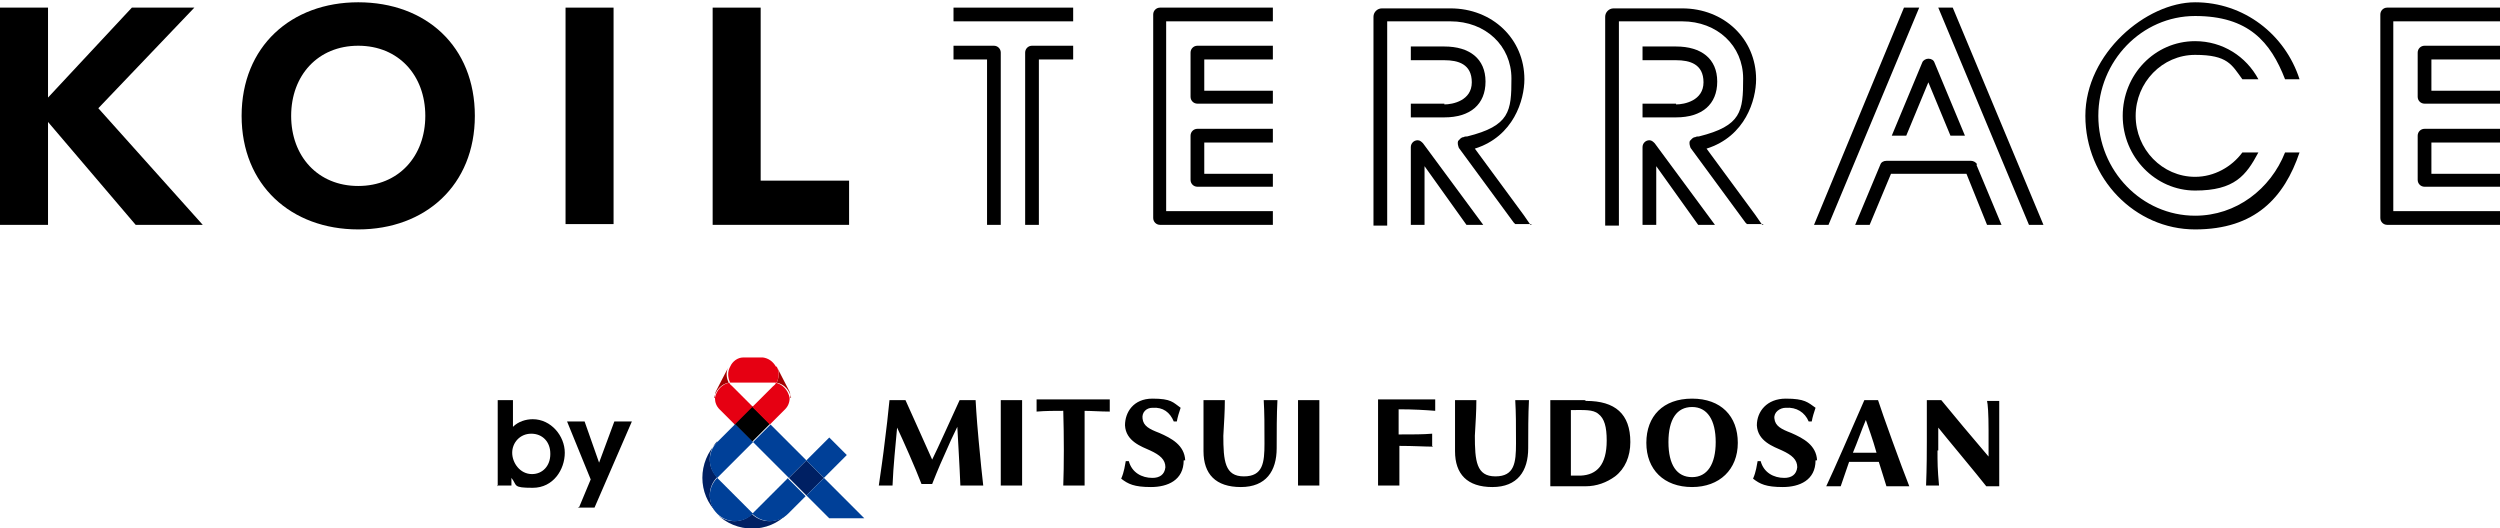 <?xml version="1.0" encoding="UTF-8"?>
<svg id="_レイヤー_2" data-name="レイヤー 2" xmlns="http://www.w3.org/2000/svg" version="1.1" viewBox="0 0 328 69.3">
  <defs>
    <style>
      .cls-1 {
        fill: #004098;
      }

      .cls-1, .cls-2, .cls-3, .cls-4, .cls-5 {
        stroke-width: 0px;
      }

      .cls-2 {
        fill: #000;
      }

      .cls-3 {
        fill: #e60012;
      }

      .cls-4 {
        fill: #a40000;
      }

      .cls-5 {
        fill: #002063;
      }
    </style>
  </defs>
  <g>
    <g>
      <g>
        <polygon class="cls-2" points="0 1 6.3 1 6.3 12.8 17.3 1 25.5 1 12.9 14.2 26.6 29.5 17.8 29.5 6.3 16 6.3 29.5 0 29.5 0 1"/>
        <path class="cls-2" d="M47,.3c8.9,0,15.3,5.8,15.3,14.9s-6.5,14.9-15.3,14.9-15.3-5.8-15.3-14.9S38.2.3,47,.3M47,24.4c5.3,0,8.8-3.9,8.8-9.2s-3.5-9.2-8.8-9.2-8.8,3.9-8.8,9.2,3.5,9.2,8.8,9.2"/>
        <rect class="cls-2" x="74.2" y="1" width="6.3" height="28.4"/>
        <polygon class="cls-2" points="93.5 1 99.8 1 99.8 23.7 111.4 23.7 111.4 29.5 93.5 29.5 93.5 1"/>
      </g>
      <g>
        <g>
          <path class="cls-2" d="M131.3,29.5h-1.8V7.8h-4.4v-1.8h5.3c.5,0,.9.4.9.9v22.6Z"/>
          <path class="cls-2" d="M136.3,29.5h-1.8V6.9c0-.5.4-.9.9-.9h5.4v1.8h-4.5v21.7Z"/>
          <rect class="cls-2" x="125.1" y="1" width="15.7" height="1.8"/>
        </g>
        <g>
          <path class="cls-2" d="M167,29.5h-14.8c-.5,0-.9-.4-.9-.9V1.9c0-.5.4-.9.9-.9h14.8v1.8h-14v24.9h14v1.8Z"/>
          <path class="cls-2" d="M167,13.6h-9.9c-.5,0-.9-.4-.9-.9v-5.8c0-.5.4-.9.9-.9h9.9v1.8h-9v4.1h9v1.8Z"/>
          <path class="cls-2" d="M167,24.5h-9.9c-.5,0-.9-.4-.9-.9v-5.8c0-.5.4-.9.9-.9h9.9v1.8h-9v4.1h9v1.8Z"/>
        </g>
        <g>
          <path class="cls-2" d="M328,29.5h-14.8c-.5,0-.9-.4-.9-.9V1.9c0-.5.4-.9.9-.9h14.8v1.8h-14v24.9h14v1.8Z"/>
          <path class="cls-2" d="M328,13.6h-9.9c-.5,0-.9-.4-.9-.9v-5.8c0-.5.4-.9.9-.9h9.9v1.8h-9v4.1h9v1.8Z"/>
          <path class="cls-2" d="M328,24.5h-9.9c-.5,0-.9-.4-.9-.9v-5.8c0-.5.4-.9.9-.9h9.9v1.8h-9v4.1h9v1.8Z"/>
        </g>
        <g>
          <path class="cls-2" d="M189.5,13.6h-4.4v1.8h4.4c3.4,0,5.4-1.7,5.4-4.7s-2.1-4.6-5.4-4.6h-4.4s0,1.8,0,1.8h4.4c1.8,0,3.6.5,3.6,2.9s-2.5,2.9-3.6,2.9Z"/>
          <path class="cls-2" d="M200.8,29.5l-.9-1.3h0s-6.4-8.7-6.4-8.7c5.1-1.6,6.5-6.4,6.5-9.1,0-5.3-4.2-9.3-9.7-9.3h-9c-.6,0-1.1.5-1.1,1.1v27.4h1.8V2.8h8.3c4.6,0,8,3.2,8,7.5s-.2,6.2-5.8,7.6c0,0,0,0,0,0-.2,0-.3,0-.5.1-.3,0-.5.3-.7.5-.1.3,0,.6.1.9l7.2,9.8h0s.2.2.2.2h2.2Z"/>
        </g>
        <g>
          <path class="cls-2" d="M259.4,21.6c-.1-.3-.5-.5-.8-.5h-11.1c-.4,0-.7.2-.8.5l-3.3,7.9h1.9l2.8-6.7h9.9l2.7,6.7h1.9l-3.3-7.9Z"/>
          <polygon class="cls-2" points="251.8 1 249.8 1 238 29.5 239.9 29.5 251.8 1"/>
          <polygon class="cls-2" points="268.1 29.5 256.2 1 254.3 1 266.2 29.5 268.1 29.5"/>
        </g>
      </g>
    </g>
    <path class="cls-2" d="M194.6,29.5l-7.9-10.7c-.2-.2-.4-.4-.7-.4-.5,0-.9.4-.9.9v10.2h1.8v-7.7c0,0,5.5,7.7,5.5,7.7h2.2Z"/>
    <g>
      <path class="cls-2" d="M219.9,13.6h-4.4v1.8h4.4c3.4,0,5.4-1.7,5.4-4.7s-2.1-4.6-5.4-4.6h-4.4s0,1.8,0,1.8h4.4c1.8,0,3.6.5,3.6,2.9s-2.5,2.9-3.6,2.9Z"/>
      <path class="cls-2" d="M231.2,29.5l-.9-1.3h0s-6.4-8.7-6.4-8.7c5.1-1.6,6.5-6.4,6.5-9.1,0-5.3-4.2-9.3-9.7-9.3h-9c-.6,0-1.1.5-1.1,1.1v27.4h1.8V2.8h8.3c4.6,0,8,3.2,8,7.5s-.2,6.2-5.8,7.6c0,0,0,0,0,0-.2,0-.3,0-.5.1-.3,0-.5.3-.7.5-.1.3,0,.6.1.9l7.2,9.8h0s.2.2.2.2h2.2Z"/>
    </g>
    <path class="cls-2" d="M225,29.5l-7.9-10.7c-.2-.2-.4-.4-.7-.4-.5,0-.9.4-.9.9v10.2h1.8v-7.7c0,0,5.5,7.7,5.5,7.7h2.2Z"/>
    <path class="cls-2" d="M248.2,17.8l4-9.6c.1-.3.5-.5.8-.5h0c.4,0,.7.2.8.5l4,9.6h-1.9l-2.9-7-2.9,7h-1.9Z"/>
    <path class="cls-2" d="M288,28.3c-7,0-12.7-5.9-12.7-13.1s5.7-13.1,12.7-13.1,9.9,3.4,11.8,8.3h1.9c-1.9-5.9-7.3-10.1-13.7-10.1s-14.4,6.7-14.4,14.9,6.5,14.9,14.4,14.9,11.7-4.2,13.7-10.1h-1.9c-1.9,4.8-6.4,8.3-11.8,8.3Z"/>
    <path class="cls-2" d="M288,23.2c-4.3,0-7.8-3.6-7.8-8s3.5-8,7.8-8,4.8,1.3,6.2,3.2h2.1c-1.6-3-4.7-5-8.3-5-5.3,0-9.5,4.4-9.5,9.8s4.3,9.8,9.5,9.8,6.7-2,8.3-5h-2.1c-1.4,1.9-3.7,3.2-6.2,3.2Z"/>
  </g>
  <g>
    <g>
      <path class="cls-2" d="M65.3,63.8v-11.3h2v3.5c.7-.7,1.7-1,2.6-1,2.4,0,4.2,2.2,4.2,4.4s-1.5,4.6-4.2,4.6-2-.3-2.8-1.3v1h-1.9ZM72.2,59.5c0-1.5-1-2.6-2.5-2.6s-2.5,1.2-2.5,2.5,1,2.8,2.6,2.8c1.4,0,2.4-1.1,2.4-2.6Z"/>
      <path class="cls-2" d="M76,66.5l1.5-3.6-3.1-7.6h2.3l1.9,5.4,2-5.4h2.3l-4.9,11.3s-2.2,0-2.2,0Z"/>
    </g>
    <g>
      <path class="cls-2" d="M246.5,52.5h-1.9c-1.7,3.9-4,9.2-5,11.3.5,0,1.4,0,1.9,0,.3-.9.7-2,1.1-3.2h3.9c.4,1.2.7,2.3,1,3.2.9,0,1.6,0,3,0-1-2.5-3.6-9.7-4.1-11.3ZM243.1,59.4c.6-1.4,1.1-2.9,1.7-4.3.3.9.9,2.5,1.4,4.3h-3.1ZM222,63.9c3.6,0,6-2.3,6-5.8s-2.2-5.8-6-5.8-6,2.3-6,5.8,2.3,5.8,6,5.8ZM222,53.4c2,0,3.1,1.7,3.1,4.6s-1.1,4.6-3.1,4.6-3.1-1.6-3.1-4.6,1.1-4.6,3.1-4.6ZM207.9,52.5c-.4,0-2,0-2.5,0s-2,0-2,0c0,1.4,0,3.2,0,4.7v1.9c0,2.2,0,3.5,0,4.7h.2c.6,0,1.4,0,1.9,0s1.2,0,1.2,0c.5,0,.9,0,1.3,0,1.5,0,2.8-.5,3.9-1.3,1.3-1,2-2.6,2-4.5,0-3.7-2-5.4-5.8-5.4ZM207.5,62.4c-.6,0-1,0-1.4,0h0c0-.9,0-2.5,0-3.4v-1.9c0-.9,0-2.4,0-3.3,1.7,0,2.9-.1,3.6.5.8.6,1.1,1.7,1.1,3.5,0,3.2-1.3,4.5-3.4,4.6ZM188,58.6c-1.1,0-2.5-.1-4.4-.1,0,1.6,0,4.6,0,5.2-1.3,0-1.6,0-2.8,0,0-1.6,0-3.7,0-5v-1.6c0-1.5,0-3.5,0-4.7,0,0,2,0,2.5,0,1.1,0,2.9,0,5,0,0,.7,0,1.1,0,1.5-1.3-.1-2.8-.2-4.8-.2,0,.7,0,2.2,0,3.3,1.9,0,3.2,0,4.4-.1,0,.5,0,1,0,1.6ZM193.5,57.1c0,3.4.2,5.4,2.7,5.4s2.7-1.8,2.7-4.3,0-4-.1-5.7c.9,0,1,0,1.8,0-.1,1.9-.1,4.2-.1,6.3,0,3-1.4,5.1-4.7,5.1s-4.9-1.7-4.9-4.7,0-3.9,0-6.7c1,0,1.8,0,2.8,0,0,1.5-.1,2.9-.2,4.7ZM160.5,57.1c0,3.4.2,5.4,2.7,5.4s2.7-1.8,2.7-4.3,0-4-.1-5.7c.9,0,1,0,1.8,0-.1,1.9-.1,4.2-.1,6.3,0,3-1.4,5.1-4.7,5.1s-4.9-1.7-4.9-4.7,0-3.9,0-6.7c1,0,1.8,0,2.8,0,0,1.5-.1,2.9-.2,4.7ZM254.2,59.1c0,1.6,0,2.4.2,4.6-.5,0-1.2,0-1.7,0,.1-2.3.1-4.8.1-5.8,0-2.6,0-4.1,0-5.4h1.9s1.4,1.7,2.9,3.5c1.6,1.9,3.3,3.9,3.3,3.9,0,0,0-1.8,0-3.4,0-2.3-.1-3.5-.2-3.9,0,0,.3,0,.8,0s.8,0,.8,0c0,.8,0,1.7,0,3.9,0,0,0,6.1,0,7.3h-1.7c-1-1.3-5.6-6.8-6.3-7.7,0,1,0,2.6,0,3ZM128.8,63.7c-1.3,0-1.7,0-2.8,0-.1-2.6-.3-5.7-.4-7.7-.6,1.2-1,2.1-1.7,3.7-.7,1.5-1.6,3.8-1.6,3.8h-1.4c-.8-2.1-2.4-5.7-3.2-7.4-.2,2.3-.5,5-.6,7.6-.7,0-1.1,0-1.8,0,.2-1.4.6-4.1.8-5.9.2-1.5.4-3.3.6-5.3h2.1c1.1,2.4,2.5,5.6,3.5,7.8.7-1.4,2.5-5.4,3.6-7.8h2.1s.1,2.1.4,5.3c.3,3.1.4,4.2.6,5.9ZM142.3,53.9c0,3.3,0,7.2,0,9.8-1,0-1.7,0-2.8,0,.1-2.6.1-6.5,0-9.8-1.1,0-2.3,0-3.5.1,0-.5,0-1,0-1.6,3.8,0,6.2,0,9.6,0,0,.5,0,1.1,0,1.6-1.2,0-2.4-.1-3.5-.1ZM134.1,57.9c0,2.1,0,4.3,0,5.8-1,0-1.8,0-2.8,0,0-1.5,0-3.7,0-5.8,0-2.2,0-3,0-5.4,1,0,1.8,0,2.8,0,0,2.4,0,3.2,0,5.4ZM173.1,57.9c0,2.1,0,4.3,0,5.8-1,0-1.8,0-2.8,0,0-1.5,0-3.7,0-5.8,0-2.2,0-3,0-5.4,1,0,1.8,0,2.8,0,0,2.4,0,3.2,0,5.4ZM238.2,60.4c0,2.6-2.1,3.5-4.3,3.5s-3-.4-3.9-1.1c.4-.9.5-1.8.6-2.3h.4c.4,1.5,1.7,2.2,3.1,2.2.9,0,1.6-.4,1.7-1.4,0-1-.7-1.6-2-2.2-1.1-.5-3.2-1.2-3.3-3.3,0-1.8,1.3-3.5,3.8-3.5s2.9.5,3.9,1.2c0,0,0,0,0,0-.2.6-.4,1.2-.5,1.8h-.4c-.5-1.2-1.6-1.9-3-1.8-.8,0-1.6.6-1.5,1.4.1,1,.9,1.4,2.2,1.9,1.6.7,3.3,1.6,3.4,3.6ZM155.3,60.4c0,2.6-2.1,3.5-4.3,3.5s-3-.4-3.9-1.1c.4-.9.5-1.8.6-2.3h.4c.4,1.5,1.7,2.2,3.1,2.2.9,0,1.6-.4,1.7-1.4,0-1-.7-1.6-2-2.2-1.1-.5-3.2-1.2-3.3-3.3,0-1.7,1.1-3.5,3.6-3.5s2.7.5,3.7,1.2c0,0,0,0,0,0-.2.6-.4,1.2-.5,1.8h-.4c-.5-1.2-1.4-1.9-2.8-1.8-.8,0-1.4.6-1.3,1.4.1,1,.9,1.4,2.2,1.9,1.6.7,3.3,1.6,3.4,3.6Z"/>
      <g>
        <rect class="cls-2" x="97.1" y="54" width="3.3" height="3.3" transform="translate(-10.5 86.1) rotate(-45)"/>
        <path class="cls-4" d="M93.8,52.2c0-.3,0-.7.2-1l1.6-3.1c-.4.7-.3,1.5,0,2.1-1,.2-1.7,1-1.9,2ZM103.7,52.2c0-.3,0-.7-.2-1l-1.6-3.1c.4.7.3,1.5,0,2.1,1,.2,1.7,1,1.9,2Z"/>
        <path class="cls-3" d="M98.7,53.4l-2.3,2.3-2-2c-.4-.4-.6-.9-.6-1.5.2-1,.9-1.8,1.9-2,0,.2.2.3.4.5l2.7,2.7ZM101.8,50.2c0,.2-.2.3-.4.5l-2.7,2.7,2.3,2.3,2-2c.4-.4.6-.9.6-1.5-.2-1-.9-1.8-1.9-2ZM101.8,48.1c-.4-.7-1-1.1-1.7-1.2-.4,0-.9,0-1.3,0s-.9,0-1.3,0c-.7,0-1.4.5-1.7,1.2-.4.7-.3,1.5,0,2.1.2,0,.4,0,.6,0h4.9c.2,0,.4,0,.6,0,.3-.6.4-1.4,0-2.1Z"/>
        <path class="cls-5" d="M108.1,62.7l-2.3,2.3-2.3-2.3,2.3-2.3,2.3,2.3ZM98.7,67.4h0c-1.3,1.3-3.4,1.3-4.7,0h0c2.6,2.6,6.8,2.6,9.3,0h0s0,0,0,0c-1.3,1.3-3.4,1.3-4.7,0ZM94.1,58h0s0,0,0,0c-2.6,2.6-2.6,6.8,0,9.3h0c-1.3-1.3-1.3-3.4,0-4.7h0c-1.3-1.3-1.3-3.4,0-4.7Z"/>
        <path class="cls-1" d="M108.1,62.7l-2.3-2.3,3-3,2.3,2.3-3,3ZM101.1,55.7l-2.3,2.3,4.7,4.7,2.3-2.3-4.7-4.7ZM113.4,68l-5.3-5.3-2.3,2.3,3,3h4.7ZM94.1,67.4c1.3,1.3,3.4,1.3,4.7,0h0s-4.7-4.7-4.7-4.7c0,0,0,0,0,0,0,0,0,0,0,0-1.3,1.3-1.3,3.4,0,4.7ZM103.4,62.7l-4.7,4.7c1.3,1.3,3.4,1.3,4.7,0h0s0,0,0,0l2.3-2.3-2.3-2.3ZM96.4,55.7l-2.3,2.3h0,0c-1.3,1.3-1.3,3.4,0,4.7,0,0,4.7-4.7,4.7-4.7l-2.3-2.3Z"/>
      </g>
    </g>
  </g>
</svg>